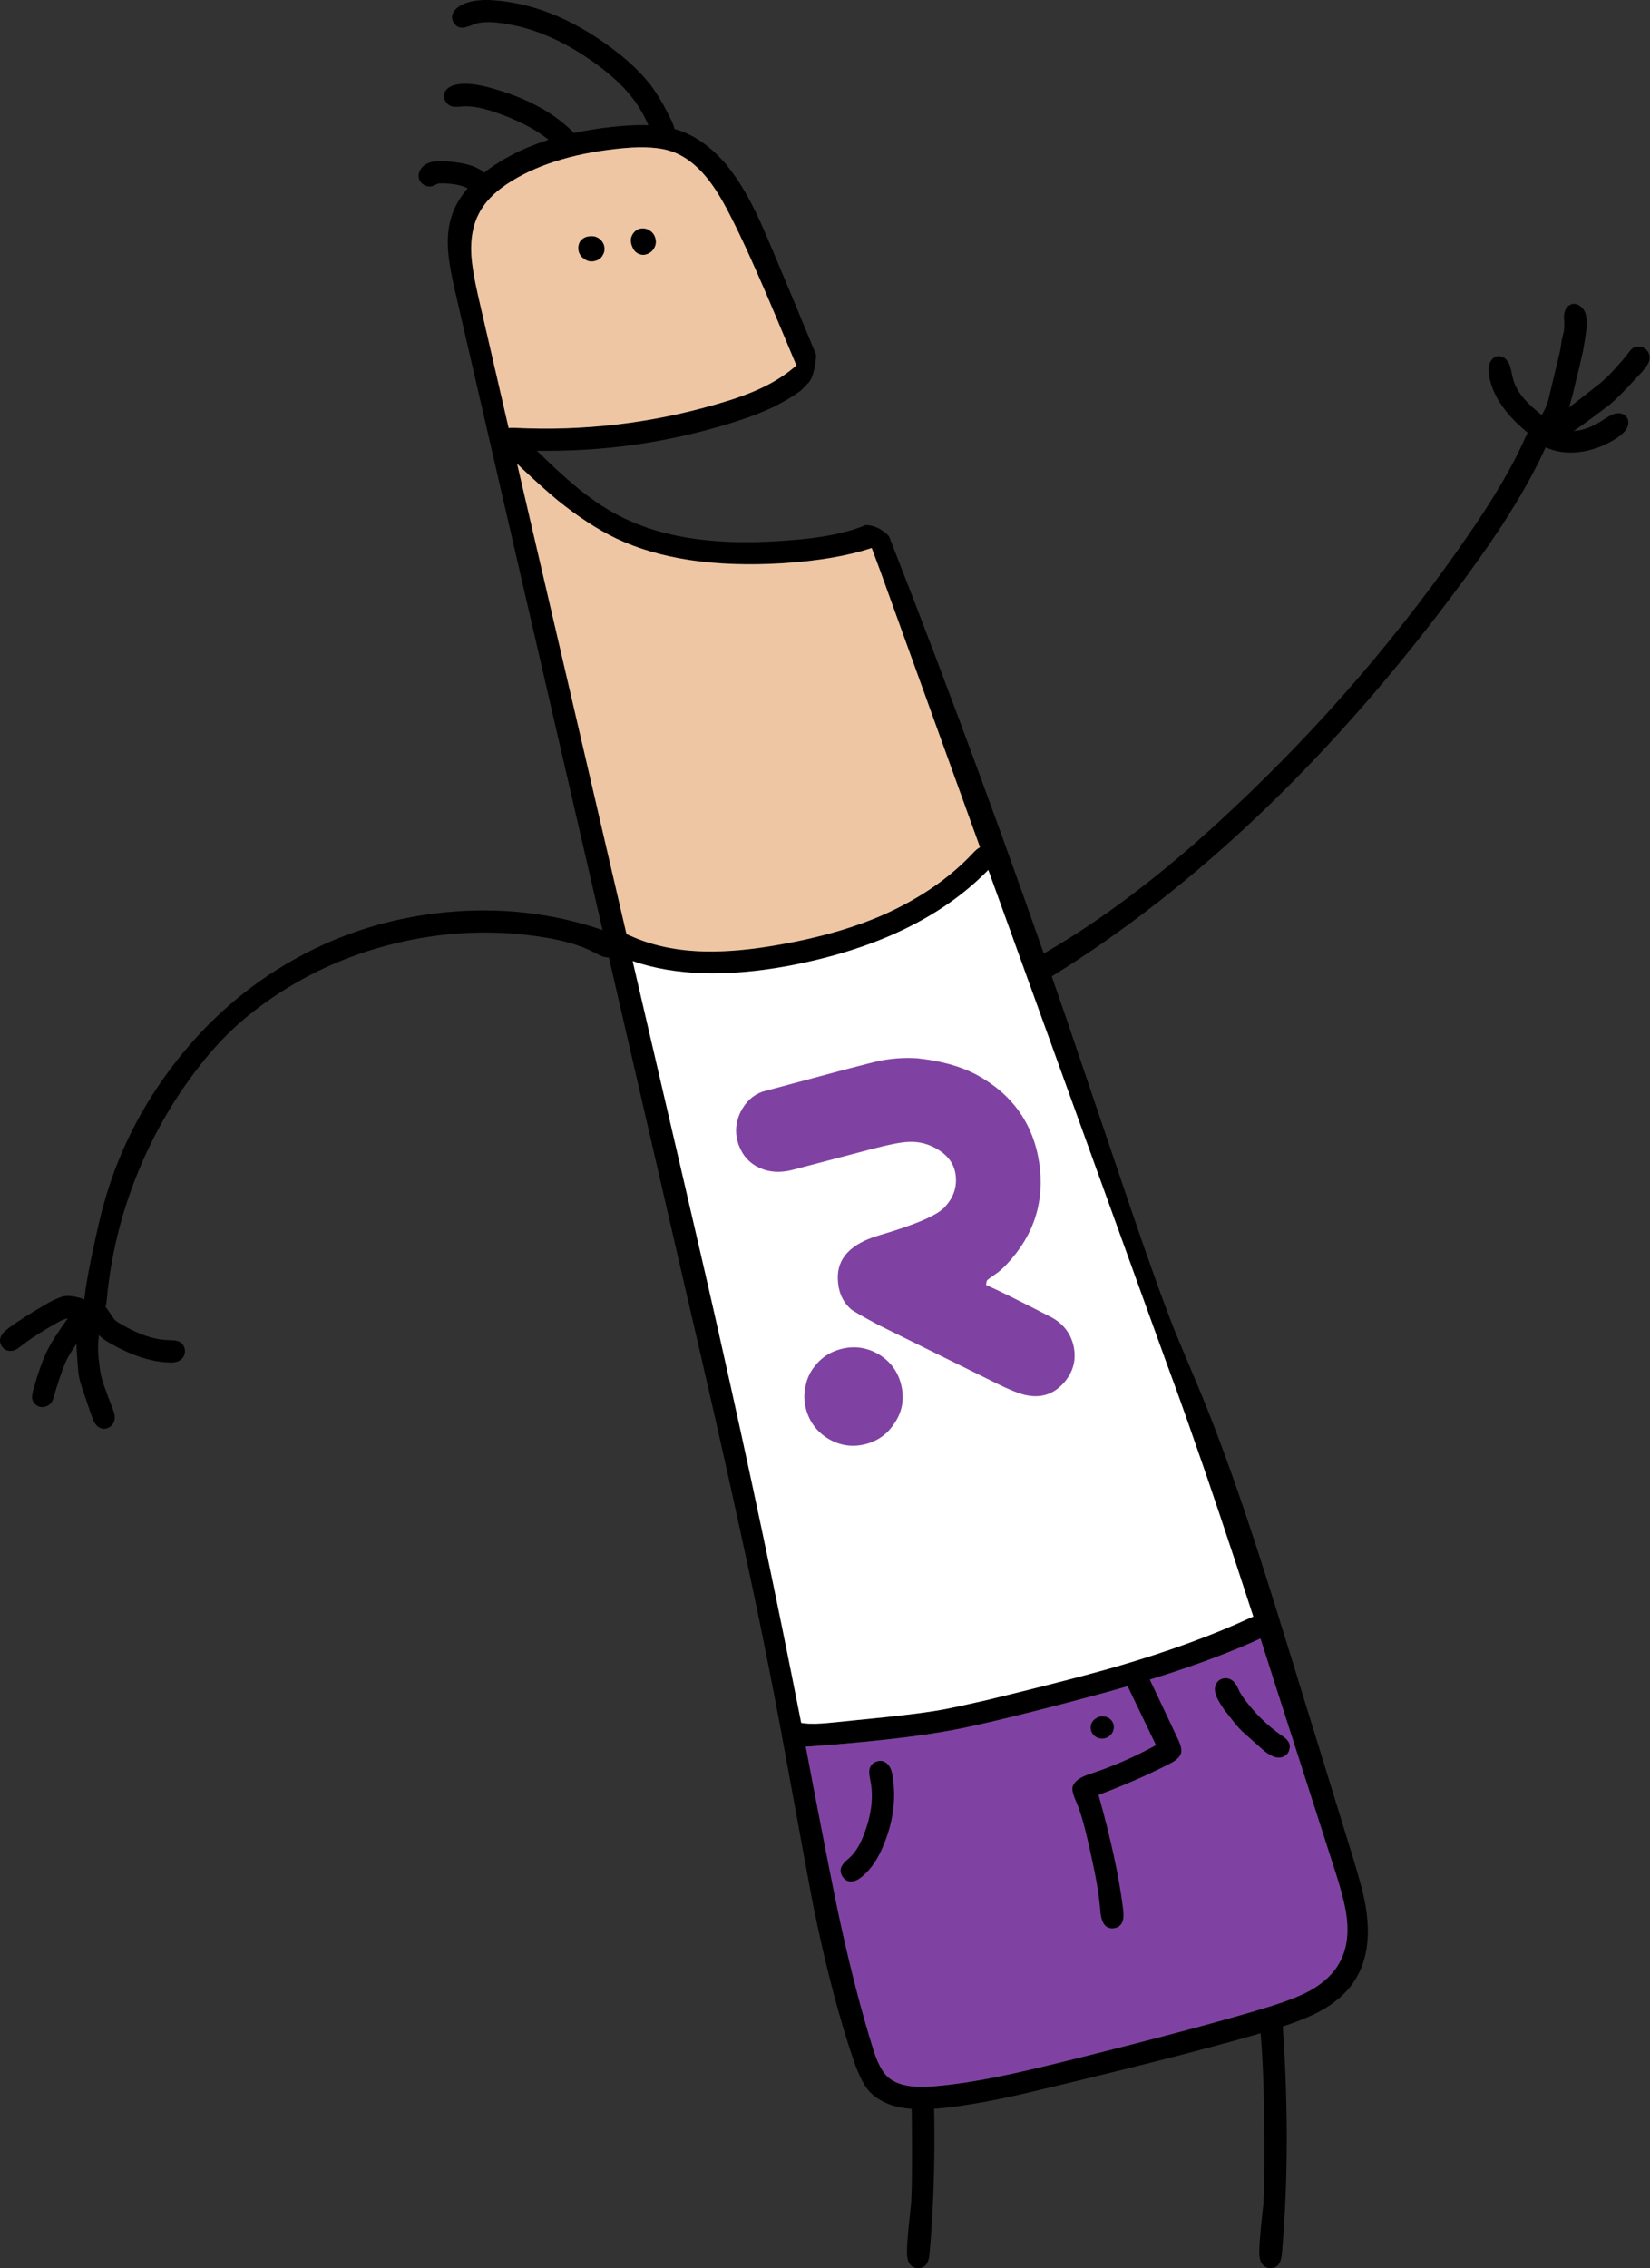 <?xml version="1.0" encoding="UTF-8" standalone="no"?><!DOCTYPE svg PUBLIC "-//W3C//DTD SVG 1.1//EN" "http://www.w3.org/Graphics/SVG/1.1/DTD/svg11.dtd"><svg width="100%" height="100%" viewBox="0 0 1807 2483" version="1.1" xmlns="http://www.w3.org/2000/svg" xmlns:xlink="http://www.w3.org/1999/xlink" xml:space="preserve" xmlns:serif="http://www.serif.com/" style="fill-rule:evenodd;clip-rule:evenodd;stroke-linejoin:round;stroke-miterlimit:2;"><rect x="0" y="0" width="1807" height="2483" fill="#333333" stroke="none"/><g><g><g><g id="Symbol_20_1_Layer0_6_FILL"><path d="M297.49,1092.72c43.42,-29.707 91.34,-50.351 143.762,-61.934c52.534,-11.576 104.684,-13.023 156.449,-4.342c21.224,3.549 38.326,8.665 51.307,15.346c1.654,0.78 4.019,2.001 7.095,3.661c2.757,1.3 5.259,2.132 7.506,2.494c2.805,0.51 5.478,0.388 8.018,-0.367c2.887,-0.846 5.017,-2.306 6.39,-4.378c1.619,-2.398 2.128,-5.203 1.528,-8.415c-0.607,-3.099 -1.976,-5.79 -4.106,-8.074c-2.881,-3.009 -8.096,-5.876 -15.645,-8.6c-54.902,-18.739 -112.245,-25.204 -172.031,-19.397c-59.447,5.828 -114.645,23.027 -165.596,51.599c-50.598,28.366 -94.23,66.283 -130.895,113.752c-36.411,47.03 -62.385,98.716 -77.921,155.059c-3.169,11.151 -7.619,30.392 -13.351,57.722c-4.046,20.059 -6.501,34.43 -7.365,43.111c-0.622,6.541 -0.293,11.439 0.985,14.692c0.874,2.434 2.34,4.451 4.399,6.05c2.171,1.605 4.454,2.31 6.848,2.114c6.828,-0.382 10.861,-7.057 12.097,-20.027c4.104,-45.463 14.603,-89.746 31.495,-132.85c16.892,-43.103 39.251,-82.814 67.077,-119.133c12.191,-15.938 24.245,-29.616 36.163,-41.033c12.778,-12.5 28.041,-24.85 45.791,-37.05Z" style="fill-rule:nonzero;"/></g></g><g><g><g id="Symbol_20_1_Layer0_7_FILL"><path d="M184.785,1491.53c4.295,0.259 7.723,-0.158 10.284,-1.251c4.318,-2.008 6.779,-5.205 7.384,-9.592c0.349,-2.021 0.076,-4.079 -0.818,-6.175c-0.788,-1.976 -1.996,-3.58 -3.623,-4.812c-1.853,-1.246 -4.189,-2.011 -7.007,-2.295c-1.237,-0.188 -3.836,-0.344 -7.798,-0.47c-14.946,-0.448 -32.057,-6.358 -51.334,-17.729c-2.305,-1.274 -4.264,-2.639 -5.877,-4.098c-1.395,-1.332 -3.746,-4.65 -7.056,-9.953c-2.806,-4.253 -5.587,-7.03 -8.345,-8.33c-2.099,-0.921 -4.296,-1.167 -6.591,-0.738c-2.4,0.309 -4.439,1.206 -6.117,2.693c-1.678,1.487 -2.814,3.403 -3.409,5.749c-0.702,2.226 -0.718,4.381 -0.05,6.463c0.377,1.27 1.604,3.499 3.68,6.687l3.911,5.68c3.343,4.739 6.091,8.081 8.242,10.025c2.038,1.938 5.469,4.3 10.291,7.087c23.356,13.319 44.767,20.338 64.233,21.059Z" style="fill-rule:nonzero;"/></g></g><g><g id="Symbol_20_1_Layer0_8_FILL"><path d="M112.551,1439.53c0.293,-4.86 -0.778,-8.724 -3.214,-11.593c-2.216,-2.743 -5.14,-4.11 -8.77,-4.102c-3.743,0.001 -6.72,1.409 -8.932,4.225c-1.119,1.633 -2.221,4.856 -3.305,9.668l-2.96,18.027c-0.824,4.26 -1.342,8.142 -1.553,11.645c-0.164,2.713 -0.07,6.802 0.281,12.267l0.897,13.325c0.482,7.062 1.079,12.202 1.792,15.421c0.792,3.791 2.251,8.756 4.376,14.896l9.413,27.28c1.926,5.674 4.194,9.44 6.804,11.299c3.48,2.479 7.083,2.923 10.808,1.333c3.719,-1.477 6.1,-4.282 7.144,-8.416c0.475,-2.24 0.399,-4.74 -0.228,-7.5c-0.357,-1.61 -1.227,-4.101 -2.612,-7.474c-2.173,-5.348 -5.199,-13.471 -9.078,-24.367c-1.344,-4.051 -2.412,-7.972 -3.204,-11.763c-0.356,-1.609 -0.912,-5.556 -1.667,-11.84c-0.604,-5.027 -0.941,-8.847 -1.01,-11.46c-0.445,-9.555 0.421,-19.2 2.596,-28.937c1.519,-6.374 2.326,-10.352 2.422,-11.934Z" style="fill-rule:nonzero;"/></g></g><g><g id="Symbol_20_1_Layer0_9_FILL"><path d="M104.601,1447.22c1.424,-1.048 2.506,-2.061 3.246,-3.037c1.824,-2.045 2.659,-4.603 2.504,-7.675c-0.155,-3.072 -1.248,-5.633 -3.279,-7.684c-3.765,-3.403 -8.421,-4.251 -13.968,-2.544c-4.044,1.23 -8.014,4.053 -11.91,8.469c-2.058,2.144 -4.819,5.607 -8.284,10.389c-9.66,13.482 -16.358,23.91 -20.092,31.284c-3.334,6.378 -6.45,13.846 -9.348,22.405c-1.776,4.997 -4.172,12.735 -7.186,23.216c-0.93,4.14 -1.33,7.008 -1.2,8.604c0.422,2.408 1.486,4.514 3.192,6.318c1.819,1.811 3.909,2.901 6.268,3.27c2.247,0.363 4.534,0.047 6.863,-0.947c2.222,-1.113 4.016,-2.65 5.382,-4.609c0.753,-1.202 1.564,-3.365 2.433,-6.489l2.356,-8.024c4.657,-15.145 8.659,-26.019 12.007,-32.623c3.347,-6.604 9.345,-15.769 17.992,-27.498c3.577,-4.775 6.678,-8.217 9.3,-10.327c1.657,-1.148 2.899,-1.981 3.724,-2.498Z" style="fill-rule:nonzero;"/></g></g><g><g id="Symbol_20_1_Layer0_10_FILL"><path d="M53.483,1425.93c-19.624,11.293 -34.428,20.721 -44.412,28.286c-4.273,3.144 -6.944,6.046 -8.011,8.704c-1.701,3.753 -1.354,7.404 1.04,10.951c2.176,3.421 5.365,5.088 9.567,5.001c2.267,0.024 4.635,-0.684 7.103,-2.123c1.298,-0.829 3.318,-2.352 6.061,-4.569c9.871,-7.571 22.612,-15.706 38.222,-24.405c4.226,-2.354 7.429,-3.749 9.611,-4.184c3.903,-0.786 7.888,-0.092 11.954,2.082c3.161,2.119 5.576,3.456 7.244,4.01c3.555,1.235 6.81,0.865 9.765,-1.112c3.061,-1.857 4.81,-4.531 5.248,-8.02c0.745,-4.833 -1.143,-9.257 -5.665,-13.273c-2.809,-2.324 -7.33,-4.469 -13.563,-6.433c-6.692,-1.878 -12.153,-2.548 -16.382,-2.009c-4.117,0.546 -10.044,2.91 -17.782,7.094Z" style="fill-rule:nonzero;"/></g></g></g></g><g><g><g id="noga_0_Layer1_0_FILL"><path d="M1017.37,2197.35c-0.983,-9.994 -3.686,-16.301 -8.109,-18.923c-2.13,-1.147 -4.506,-1.556 -7.127,-1.229c-2.622,0.328 -4.833,1.311 -6.636,2.95c-3.276,3.276 -4.423,9.83 -3.44,19.66c3.113,26.049 5.079,55.212 5.898,87.487c0.655,20.807 0.901,50.051 0.737,87.733c0,14.09 -0.327,26.787 -0.983,38.091c0,0.164 -0.901,8.601 -2.703,25.313c-0.983,10.157 -1.556,18.595 -1.72,25.312c-0.328,7.536 1.065,12.861 4.177,15.974c2.294,2.293 5.161,3.358 8.602,3.194c3.44,-0.163 6.144,-1.392 8.11,-3.686c2.293,-2.949 3.604,-7.372 3.932,-13.27c7.208,-83.392 6.962,-172.927 -0.738,-268.606Z" style="fill-rule:nonzero;"/></g></g></g><g><g><g id="noga_0_Layer1_0_FILL1" serif:id="noga_0_Layer1_0_FILL"><path d="M1403.23,2197.35c-0.983,-9.994 -3.686,-16.301 -8.11,-18.923c-2.13,-1.147 -4.505,-1.556 -7.127,-1.229c-2.621,0.328 -4.833,1.311 -6.635,2.95c-3.277,3.276 -4.424,9.83 -3.441,19.66c3.113,26.049 5.079,55.212 5.898,87.487c0.656,20.807 0.902,50.051 0.738,87.733c-0,14.09 -0.328,26.787 -0.983,38.091c-0,0.164 -0.901,8.601 -2.704,25.313c-0.983,10.157 -1.556,18.595 -1.72,25.312c-0.327,7.536 1.065,12.861 4.178,15.974c2.294,2.293 5.161,3.358 8.601,3.194c3.441,-0.163 6.144,-1.392 8.11,-3.686c2.294,-2.949 3.604,-7.372 3.932,-13.27c7.209,-83.392 6.963,-172.927 -0.737,-268.606Z" style="fill-rule:nonzero;"/></g></g></g><g><g><g id="reka_0_Layer0_0_FILL"><path d="M1149.23,1070.53c-7.046,4.178 -12.579,6.41 -16.599,6.698c-3.137,0.298 -6.05,-0.375 -8.738,-2.018c-2.84,-1.707 -4.655,-3.964 -5.444,-6.772c-1.541,-6.134 3.156,-12.346 14.091,-18.639c70.155,-38.887 143.04,-94.019 218.655,-165.397c97.665,-91.688 184.103,-192.451 259.313,-302.29c27.08,-39.328 47.058,-73.703 59.936,-103.126c2.53,-5.69 5.518,-10.127 8.963,-13.312c4.337,-4.057 8.531,-4.982 12.582,-2.775c3.66,1.869 5.414,5.342 5.264,10.421c0.074,4.108 -0.998,8.629 -3.216,13.563c-11.025,24.515 -24.984,50.122 -41.876,76.821c-13.051,20.84 -29.654,44.911 -49.809,72.21c-139.788,189.682 -290.829,334.554 -453.122,434.616Z" style="fill-rule:nonzero;"/></g></g><g><g><g id="Symbol_5_0_Layer0_0_FILL"><path d="M1656.74,413.744c1.886,7.871 6.072,15.541 12.556,23.01c4.564,5.256 11.171,11.357 19.822,18.303c8.776,6.644 12.22,12.677 10.331,18.101c-0.913,2.637 -2.716,4.639 -5.409,6.007c-2.631,1.217 -5.434,1.564 -8.41,1.043c-4.16,-0.657 -9.057,-3.391 -14.69,-8.203c-23.771,-20.114 -37.177,-40.639 -40.219,-61.576c-0.795,-4.938 -0.548,-9.179 0.741,-12.724c2.004,-4.845 5.122,-7.455 9.355,-7.832c5.053,-0.215 9.081,2.692 12.084,8.72c0.799,1.927 1.53,4.445 2.194,7.556c0.982,4.484 1.531,7.016 1.645,7.595Z" style="fill-rule:nonzero;"/></g></g><g><g id="Symbol_5_0_Layer0_1_FILL"><path d="M1708.42,384.591c0.61,-2.762 1.236,-6.847 1.877,-12.255c1.435,-5.612 2.251,-9.086 2.449,-10.422c0.495,-3.341 0.494,-8.483 -0.003,-15.425c0.349,-6.416 2.65,-10.694 6.904,-12.835c2.693,-1.368 5.674,-1.288 8.942,0.241c3.054,1.617 5.309,3.88 6.766,6.787c2.052,4.04 2.756,10.27 2.11,18.69c-0.912,7.778 -2.163,15.948 -3.754,24.509c-2.315,10.743 -4.796,21.241 -7.44,31.494l-3.552,15.019c-2.546,9.584 -4.45,16.332 -5.712,20.242c-2.551,7.454 -5.667,13.701 -9.346,18.739c-2.964,3.738 -5.655,6.171 -8.071,7.299c-4.343,1.927 -8.37,1.591 -12.082,-1.008c-1.692,-1.054 -2.981,-2.651 -3.869,-4.791c-0.951,-1.989 -1.277,-3.985 -0.98,-5.99c0.234,-1.853 1.08,-3.897 2.536,-6.131c0.715,-1.3 2.014,-3.156 3.898,-5.568c2.385,-3.623 4.558,-8.664 6.52,-15.121l12.807,-53.474Z" style="fill-rule:nonzero;"/></g></g><g><g id="Symbol_5_0_Layer0_2_FILL"><path d="M1682.99,463.429c1.545,-2.021 3.445,-3.185 5.7,-3.494c1.738,-0.345 4.372,-0.496 7.9,-0.455c1.159,-0.23 3.62,-1.251 7.384,-3.063c3.648,-2.392 10.383,-7.318 20.206,-14.78l18.469,-14.434c6.691,-5.033 11.513,-8.978 14.467,-11.834c3.659,-3.274 7.323,-6.988 10.992,-11.144c6.132,-6.683 10.743,-12.045 13.832,-16.086c2.813,-3.8 4.849,-6.15 6.106,-7.048c1.963,-1.316 4.236,-1.883 6.82,-1.7c2.495,-0.032 4.677,0.693 6.546,2.175c1.932,1.331 3.386,3.173 4.363,5.527c0.825,2.292 1.026,4.591 0.604,6.899c-0.584,3.126 -3.112,7.311 -7.585,12.553l-9.519,10.157c-10.694,11.711 -19.298,20.297 -25.811,25.758l-10.131,7.777c-16.451,12.344 -29.105,21.293 -37.963,26.849c-5.548,3.556 -10.167,5.723 -13.858,6.501c-5.063,1.098 -9.696,0.511 -13.898,-1.759c-4.683,-2.823 -6.981,-6.698 -6.893,-11.626c-0.032,-2.495 0.725,-4.753 2.269,-6.773Z" style="fill-rule:nonzero;"/></g></g><g><g id="Symbol_5_0_Layer0_3_FILL"><path d="M1681.15,476.231c-0.335,-2.62 0.163,-4.896 1.494,-6.828c2.813,-3.801 7.346,-5.117 13.6,-3.949c1.791,0.386 4.155,1.098 7.094,2.136c3.483,1.44 5.785,2.304 6.907,2.591c13.583,4.022 28.546,0.636 44.888,-10.157c6.039,-3.884 10.173,-6.164 12.402,-6.838c2.291,-0.825 4.59,-1.026 6.898,-0.604c2.672,0.396 4.729,1.424 6.17,3.084c3.363,3.873 3.583,8.485 0.661,13.836c-1.555,2.902 -5.063,6.239 -10.522,10.009c-11.65,7.592 -23.968,12.514 -36.955,14.766c-13.932,2.394 -26.758,1.256 -38.478,-3.414c-5.601,-2.317 -9.54,-5.01 -11.817,-8.079c-1.467,-2.025 -2.248,-4.209 -2.342,-6.553Z" style="fill-rule:nonzero;"/></g></g></g></g><g><g><g><g><g id="body_1_Layer1_0_FILL"><path d="M844.845,270.988c-8.673,-20.758 -15.897,-36.646 -21.672,-47.664c-8.908,-17.139 -18.321,-31.69 -28.24,-43.651c-15.154,-17.7 -31.631,-29.802 -49.432,-36.304c-16.325,-6.043 -38.222,-7.827 -65.691,-5.352c-56.806,4.932 -103.008,19.275 -138.607,43.028c-23.771,15.902 -39.171,34.008 -46.199,54.319c-4.149,11.931 -5.492,25.836 -4.031,41.713c0.839,10.283 3.373,24.439 7.603,42.469l252.297,1092.61c25.136,107.904 44.098,191.345 56.885,250.322c20.38,92.384 37.398,176.166 51.055,251.346c19.858,108.445 30.481,165.957 31.872,172.537c13.301,65.448 28.066,121.957 44.293,169.527c5.639,16.305 11.518,27.718 17.636,34.241c7.603,7.658 17.482,13.024 29.639,16.097c12.474,2.989 29.289,3.483 50.445,1.481c18.613,-2.011 39.336,-5.339 62.17,-9.984c14.785,-3.038 35.313,-7.755 61.583,-14.149c105.161,-25.263 183.657,-45.635 235.489,-61.118c22.133,-6.663 39.38,-13.228 51.741,-19.695c18.007,-9.474 31.378,-21.119 40.114,-34.933c11.347,-18.058 15.912,-40.008 13.695,-65.851c-0.797,-10.124 -2.74,-21.386 -5.829,-33.787c-1.707,-6.496 -4.839,-17.446 -9.395,-32.85l-68.402,-221.632c-20.465,-66.276 -35.745,-114.434 -45.841,-144.474c-17.767,-53.433 -35.145,-100.871 -52.133,-142.312l-28.532,-67.968c-11.838,-29.582 -28.095,-74.688 -48.771,-135.319l-71.058,-209.5c-61.291,-178.136 -125.904,-353.758 -193.838,-526.866c-1.705,-2.065 -3.714,-3.908 -6.027,-5.531c-4.61,-3.362 -9.583,-5.527 -14.92,-6.497c-1.482,-0.133 -2.874,-0.275 -4.177,-0.426l-3.153,0.574c0.116,0.174 0.157,0.332 0.125,0.475c-20.223,8.009 -47.143,13.22 -80.758,15.631c-36.642,3.022 -69.151,2.756 -97.527,-0.798c-34.979,-4.19 -65.688,-13.399 -92.125,-27.626c-14.757,-7.81 -30.063,-18.356 -45.919,-31.637c-10.637,-8.893 -24.379,-21.544 -41.226,-37.953c71.939,1.085 141.621,-8.671 209.048,-29.269c19.006,-5.671 35.365,-11.749 49.076,-18.231c11.419,-5.506 21.678,-11.59 30.777,-18.251c0.457,-0.435 0.929,-0.898 1.414,-1.388c1.727,-1.809 4.258,-4.422 7.595,-7.84c2.194,-2.609 3.897,-6.445 5.108,-11.506c1.493,-5.053 2.412,-11.223 2.758,-18.511c-16.093,-39.301 -32.398,-78.466 -48.915,-117.495m-151.993,781.121c45.846,15.913 102.475,17.718 169.885,5.415c95.077,-17.87 168.075,-52.72 218.993,-104.553c0.207,-0.213 0.403,-0.434 0.589,-0.663l196.171,542.515c9.896,26.704 19.414,53.254 28.552,79.65c16.411,46.336 38.252,111.403 65.523,195.201c-1.068,0.45 -2.135,0.9 -3.203,1.35c-40.783,18.848 -88.141,36.205 -142.074,52.071c-32.55,9.569 -81.633,22.298 -147.248,38.184c-23.342,5.287 -38.324,8.546 -44.946,9.778c-14.352,2.755 -36.609,5.724 -66.772,8.907l-58.165,5.883c-12.859,1.346 -22.453,1.58 -28.782,0.702c-1.551,-0.1 -2.864,-0.263 -3.939,-0.489c-27.085,-137.883 -56.554,-277.427 -88.408,-418.631c-8.692,-38.879 -22.317,-98.144 -40.875,-177.794l-55.301,-237.526m198.766,908.23c-3.054,-16.137 -6.109,-32.273 -9.164,-48.41c1.551,0.101 3.319,0.06 5.304,-0.123c67.138,-4.938 119.499,-10.989 157.085,-18.156c20.973,-3.986 52.1,-11.234 93.381,-21.743c44.133,-11.258 78.772,-20.614 103.916,-28.068c38.054,-11.186 72.031,-22.739 101.929,-34.661c11.076,-4.266 23.036,-9.357 35.88,-15.272c0.158,-0.042 0.316,-0.084 0.475,-0.125c4.173,13.302 8.529,26.979 13.069,41.031l69.655,216.73c6.564,20.466 10.514,36.791 11.853,48.974c1.969,18.454 -0.584,34.201 -7.66,47.241c-6.567,12.397 -17.528,22.9 -32.883,31.509c-10.225,5.566 -24.958,11.386 -44.198,17.458c-48.145,14.684 -121.267,34.237 -219.365,58.659c-32.924,8.144 -57.672,13.884 -74.242,17.222c-27.629,5.736 -52.717,9.533 -75.266,11.393c-22.866,1.943 -39.28,-1.536 -49.241,-10.437c-6.027,-5.531 -11.315,-15.66 -15.862,-30.388c-12.644,-40.381 -24.768,-87.166 -36.374,-140.355c-4.92,-22.592 -14.35,-70.085 -28.292,-142.479m-40.584,-1610.68l21.108,50.353c-11.155,10.003 -24.801,18.67 -40.936,26.002c-13.32,6.041 -29.286,11.676 -47.9,16.907c-71.321,20.604 -144.297,29.108 -218.928,25.512c-2.639,-0.109 -5.083,-0.06 -7.33,0.148l-33.258,-143.969c-4.529,-19.815 -7.079,-35.322 -7.65,-46.521c-0.845,-17.395 1.958,-32.191 8.409,-44.388c6.951,-13.515 19.205,-25.544 36.762,-36.086c31.402,-19.093 72.25,-30.928 122.543,-35.504c22.032,-1.893 39.293,-0.67 51.783,3.671c13.807,4.841 26.437,14.227 37.889,28.157c8.427,10.151 17.057,23.976 25.89,41.474c12.691,24.446 29.897,62.527 51.618,114.244m-240.767,197.68c22.391,18.17 43.959,32.237 64.702,42.201c47.598,22.557 108.327,31.585 182.185,27.084c39.145,-2.528 71.643,-8.103 97.495,-16.726c5.273,13.885 11.559,31.036 18.856,51.453l99.754,276.154c-2.521,1.266 -5.294,3.604 -8.32,7.015c-25.31,26.808 -57.589,49.011 -96.838,66.608c-32.335,14.256 -70.113,25.2 -113.336,32.831c-31.206,5.659 -58.913,8.197 -83.12,7.613c-30.17,-0.712 -56.96,-6.292 -80.372,-16.74c-1.895,-0.859 -3.612,-1.593 -5.152,-2.203l-119.781,-514.819c18.436,17.414 33.079,30.591 43.927,39.529Z" style="fill-rule:nonzero;"/><path d="M674.969,589.536c-20.743,-9.964 -42.311,-24.031 -64.702,-42.201c-10.848,-8.938 -25.491,-22.115 -43.927,-39.529l119.781,514.819c1.54,0.61 3.257,1.344 5.152,2.203c23.412,10.448 50.202,16.028 80.372,16.74c24.207,0.584 51.914,-1.954 83.12,-7.613c43.223,-7.631 81.001,-18.575 113.336,-32.831c39.249,-17.597 71.528,-39.8 96.838,-66.608c3.026,-3.411 5.799,-5.749 8.32,-7.015l-99.754,-276.154c-7.297,-20.417 -13.583,-37.568 -18.856,-51.453c-25.852,8.623 -58.35,14.198 -97.495,16.726c-73.858,4.501 -134.587,-4.527 -182.185,-27.084m197.173,-189.528l-21.108,-50.353c-21.721,-51.717 -38.927,-89.798 -51.618,-114.244c-8.833,-17.498 -17.463,-31.323 -25.89,-41.474c-11.452,-13.93 -24.082,-23.316 -37.889,-28.157c-12.49,-4.341 -29.751,-5.564 -51.783,-3.671c-50.293,4.576 -91.141,16.411 -122.543,35.504c-17.557,10.542 -29.811,22.571 -36.762,36.086c-6.451,12.197 -9.254,26.993 -8.409,44.388c0.571,11.199 3.121,26.706 7.65,46.521l33.258,143.969c2.247,-0.208 4.691,-0.257 7.33,-0.148c74.631,3.596 147.607,-4.908 218.928,-25.512c18.614,-5.231 34.58,-10.866 47.9,-16.907c16.135,-7.332 29.781,-15.999 40.936,-26.002Z" style="fill:#eec6a3;fill-rule:nonzero;"/><path d="M882.454,1911.93c3.055,16.137 6.11,32.273 9.164,48.41c13.942,72.394 23.372,119.887 28.292,142.479c11.606,53.189 23.73,99.974 36.374,140.355c4.547,14.728 9.835,24.857 15.862,30.388c9.961,8.901 26.375,12.38 49.241,10.437c22.549,-1.86 47.637,-5.657 75.266,-11.393c16.57,-3.338 41.318,-9.078 74.242,-17.222c98.098,-24.422 171.22,-43.975 219.365,-58.659c19.24,-6.072 33.973,-11.892 44.198,-17.458c15.355,-8.609 26.316,-19.112 32.883,-31.509c7.076,-13.04 9.629,-28.787 7.66,-47.241c-1.339,-12.183 -5.289,-28.508 -11.853,-48.974l-69.655,-216.73c-4.54,-14.052 -8.896,-27.729 -13.069,-41.031c-0.159,0.041 -0.317,0.083 -0.475,0.125c-12.844,5.915 -24.804,11.006 -35.88,15.272c-29.898,11.922 -63.875,23.475 -101.929,34.661c-25.144,7.454 -59.783,16.81 -103.916,28.068c-41.281,10.509 -72.408,17.757 -93.381,21.743c-37.586,7.167 -89.947,13.218 -157.085,18.156c-1.985,0.183 -3.753,0.224 -5.304,0.123Z" style="fill:#8042a2;fill-rule:nonzero;"/><path d="M862.737,1057.52c-67.41,12.303 -124.039,10.498 -169.885,-5.415l55.301,237.526c18.558,79.65 32.183,138.915 40.875,177.794c31.854,141.204 61.323,280.748 88.408,418.631c1.075,0.226 2.388,0.389 3.939,0.489c6.329,0.878 15.923,0.644 28.782,-0.702l58.165,-5.883c30.163,-3.183 52.42,-6.152 66.772,-8.907c6.622,-1.232 21.604,-4.491 44.946,-9.778c65.615,-15.886 114.698,-28.615 147.248,-38.184c53.933,-15.866 101.291,-33.223 142.074,-52.071c1.068,-0.45 2.135,-0.9 3.203,-1.35c-27.271,-83.798 -49.112,-148.865 -65.523,-195.201c-9.138,-26.396 -18.656,-52.946 -28.552,-79.65l-196.171,-542.515c-0.186,0.229 -0.382,0.45 -0.589,0.663c-50.918,51.833 -123.916,86.683 -218.993,104.553Z" style="fill:#fff;fill-rule:nonzero;"/></g></g><g><g id="body_1_Layer1_1_FILL"><path d="M1178.04,1971.21c4.324,9.366 8.793,24.115 13.405,44.246c4.071,18.072 6.764,30.577 8.079,37.515c2.714,14.194 4.514,26.849 5.403,37.965c0.622,8.814 2.68,14.71 6.172,17.688c2.368,1.919 5.199,2.7 8.493,2.342c3.294,-0.357 5.9,-1.719 7.819,-4.087c2.861,-3.293 3.685,-9.184 2.47,-17.673c-4.307,-34.441 -13.248,-75.88 -26.823,-124.316c27.022,-9.981 53.151,-21.42 78.389,-34.32c6.714,-3.458 10.664,-7.121 11.849,-10.99c1.152,-3.352 0.179,-8.347 -2.921,-14.986l-32.597,-68.932c-3.058,-6.48 -6.325,-10.534 -9.802,-12.162c-3.118,-1.552 -6.316,-1.474 -9.594,0.235c-3.477,1.591 -5.613,4.1 -6.407,7.527c-0.868,3.786 0.206,8.84 3.222,15.161l30.81,64.066c-23.846,13.042 -47.861,23.502 -72.046,31.382c-12.035,3.84 -18.549,9.024 -19.544,15.553c-0.243,2.944 0.965,7.539 3.623,13.786Z" style="fill-rule:nonzero;"/></g></g><g><g id="body_1_Layer1_2_FILL"><path d="M1211.09,1879.44c-3.31,-0.993 -6.524,-0.657 -9.644,1.01c-2.41,1.142 -4.316,2.913 -5.718,5.314c-1.126,2.159 -1.515,4.548 -1.166,7.167c0.308,2.46 1.387,4.633 3.237,6.518c1.651,1.768 3.831,2.974 6.541,3.617c2.51,0.526 4.911,0.319 7.205,-0.623c3.361,-1.391 5.797,-3.725 7.307,-7.002c1.427,-3.593 1.308,-6.95 -0.359,-10.069c-1.425,-2.844 -3.892,-4.821 -7.403,-5.932Z" style="fill-rule:nonzero;"/></g></g><g><g id="body_1_Layer1_3_FILL"><path d="M952.141,1937.32c-0.451,2.151 -0.148,5.883 0.909,11.195c3.83,17.796 1.525,37.713 -6.913,59.749c-4.199,11.098 -9.226,19.364 -15.082,24.798c-1.059,1.126 -2.848,2.697 -5.367,4.714c-1.844,2.009 -3.212,3.893 -4.105,5.652c-1.586,3.636 -1.224,7.267 1.084,10.895c2.309,3.629 5.489,5.418 9.542,5.37c3.736,0.035 7.885,-1.903 12.448,-5.812c9.442,-7.902 17.172,-19.419 23.19,-34.552c10.466,-25.279 13.702,-50.353 9.708,-75.221c-0.99,-6.346 -3.01,-10.812 -6.061,-13.398c-3.335,-3.02 -7.179,-3.789 -11.532,-2.306c-4.353,1.483 -6.96,4.455 -7.821,8.916Z" style="fill-rule:nonzero;"/></g></g><g><g id="body_1_Layer1_4_FILL"><path d="M1340.53,1837.3c-4.086,0.565 -7.001,2.687 -8.745,6.363c-1.477,2.76 -1.737,5.962 -0.779,9.606c0.507,2.577 1.836,5.701 3.986,9.37c1.017,1.935 2.9,4.913 5.651,8.933l6.476,8.208c5.168,6.773 9.581,11.966 13.241,15.578l21.207,18.82c4.018,3.687 7.765,6.344 11.242,7.971c5.036,2.404 9.488,2.589 13.358,0.556c3.278,-1.709 5.235,-4.256 5.869,-7.641c0.994,-3.31 0.441,-6.383 -1.66,-9.219c-1.133,-1.735 -3.442,-3.754 -6.927,-6.057c-15.306,-10.545 -28.998,-23.972 -41.075,-40.278c-2.709,-3.862 -4.288,-6.327 -4.738,-7.394c-1.225,-2.728 -2.183,-4.763 -2.875,-6.105c-1.3,-2.369 -2.612,-4.141 -3.938,-5.318c-2.934,-2.786 -6.365,-3.917 -10.293,-3.393Z" style="fill-rule:nonzero;"/></g></g></g><g><g><g id="logo2_0_Layer0_0_MEMBER_0_FILL"><path d="M1046.87,1289.5c0.642,11.73 -3.312,22.227 -11.862,31.491c-7.693,9.039 -31.653,19.454 -71.879,31.245c-31.168,9.105 -46.366,24.998 -45.593,47.678c0.385,14.238 5.315,25.452 14.789,33.641c3.033,2.254 12.726,7.792 29.079,16.614l125.713,62.158c17.93,9.019 30.552,14.092 37.866,15.221c16.07,3.1 29.611,-1.679 40.625,-14.336c10.022,-11.787 13.369,-25.175 10.04,-40.166c-3.539,-14.63 -12.472,-25.402 -26.798,-32.316c-32.121,-16.578 -55.089,-27.934 -68.904,-34.067c0.181,-2.793 0.625,-4.588 1.331,-5.384c0.991,-0.87 3.936,-3.017 8.833,-6.44c3.906,-2.552 8.121,-6.253 12.643,-11.102c29.825,-31.635 41.584,-68.744 35.276,-111.326c-6.743,-43.079 -29.997,-75.259 -69.761,-96.54c-17.284,-8.883 -38.324,-14.643 -63.12,-17.28c-12.466,-0.996 -25.841,-0.228 -40.125,2.306c-5.498,1.139 -19.377,4.634 -41.638,10.483l-88.075,23.602c-10.62,3.706 -18.725,11.175 -24.317,22.407c-5.726,11.879 -6.369,23.946 -1.928,36.204c4.292,11.687 11.979,20.04 23.061,25.061c10.362,4.599 21.859,5.392 34.491,2.378l88.188,-23.174c18.836,-4.949 32.189,-7.543 40.059,-7.78c11.731,-0.642 22.716,2.268 32.957,8.73c12.043,7.514 18.393,17.745 19.049,30.692Z" style="fill:#8042a2;fill-rule:nonzero;"/></g></g><g><g id="logo2_0_Layer0_0_MEMBER_1_FILL"><path d="M893.012,1494.68c-5.364,6.291 -8.926,13.634 -10.687,22.029c-2.045,8.471 -1.943,16.987 0.307,25.549c3.749,14.269 11.969,25.229 24.657,32.879c12.974,7.574 26.596,9.486 40.866,5.737c13.414,-3.525 23.915,-11.166 31.504,-22.924c8.791,-12.988 11.124,-27.331 7,-43.028c-3.75,-14.27 -12.112,-25.192 -25.086,-32.766c-12.899,-7.289 -26.484,-9.059 -40.753,-5.309c-11.416,3 -20.685,8.944 -27.808,17.833Z" style="fill:#8042a2;fill-rule:nonzero;"/></g></g></g></g><g><g><g id="Symbol_17_0_Layer0_0_FILL"><path d="M654.566,284.654c2.568,-1.183 4.454,-3.034 5.655,-5.552c1.444,-2.242 2.028,-4.852 1.754,-7.829c-0.232,-2.819 -1.215,-5.271 -2.949,-7.356c-3.709,-4.446 -8.558,-6.136 -14.545,-5.071c-4.086,0.565 -7.281,2.59 -9.584,6.075c-1.085,2.318 -1.615,4.49 -1.591,6.516c0.065,5.404 2.419,9.528 7.063,12.374c4.127,2.811 8.859,3.092 14.197,0.843Z" style="fill-rule:nonzero;"/></g></g><g><g id="Symbol_17_0_Layer0_1_FILL"><path d="M717.391,259.76c-0.95,-2.969 -2.767,-5.371 -5.451,-7.207c-2.685,-1.835 -5.615,-2.674 -8.793,-2.517c-3.018,0.116 -5.745,1.341 -8.181,3.675c-2.278,2.292 -3.617,4.931 -4.018,7.916c-0.176,1.909 0.048,4.052 0.673,6.429c1.233,3.403 2.533,5.772 3.9,7.106c2.734,2.67 5.948,3.943 9.642,3.819c3.77,-0.483 6.91,-2.07 9.421,-4.762c3.72,-4.535 4.656,-9.355 2.807,-14.459Z" style="fill-rule:nonzero;"/></g></g></g><g><g><g id="wlosy_0_Layer0_0_FILL"><path d="M504.884,30.258c2.11,0.293 4.549,-0.094 7.318,-1.161c1.743,-0.458 4.215,-1.362 7.418,-2.711c5.738,-2.016 13.46,-2.605 23.166,-1.768c36.839,3.532 73.821,18.885 110.944,46.058c16.398,12.122 29.077,23.951 38.037,35.487c8.351,10.509 14.947,22.074 19.788,34.692c2.216,5.855 4.232,9.983 6.049,12.385c3.551,4.488 7.607,6.386 12.169,5.696c2.735,-0.55 4.962,-2.066 6.681,-4.551c1.602,-2.284 2.503,-4.977 2.704,-8.079c0.269,-4.136 -1.326,-9.561 -4.784,-16.275c-7.05,-14.579 -14.371,-26.969 -21.964,-37.17c-11.702,-14.88 -27.153,-29.2 -46.352,-42.957c-41.05,-29.868 -82.655,-46.377 -124.814,-49.528c-15.235,-1.248 -27.452,0.608 -36.652,5.566c-5.287,3.083 -8.403,6.697 -9.347,10.841c-0.56,3.027 0.11,5.9 2.011,8.619c1.942,2.878 4.484,4.496 7.628,4.856Z" style="fill-rule:nonzero;"/></g></g><g><g id="wlosy_0_Layer0_1_FILL"><path d="M493.633,116.048c2.476,1.043 7.088,1.186 13.834,0.43c10.007,-0.597 22.973,2.01 38.898,7.819c28.256,10.192 49.045,22.262 62.365,36.209c4.993,5.464 8.945,8.575 11.855,9.335c4.269,1.419 8.134,0.658 11.596,-2.285c3.344,-2.742 4.592,-6.373 3.743,-10.893c-0.549,-2.735 -2.474,-5.871 -5.775,-9.408c-22.056,-23.34 -53.496,-40.488 -94.318,-51.443c-13.675,-3.691 -24.915,-4.887 -33.721,-3.589c-8.331,1.172 -13.498,4.393 -15.501,9.663c-0.96,2.793 -0.649,5.591 0.935,8.393c1.383,2.686 3.413,4.609 6.089,5.769Z" style="fill-rule:nonzero;"/></g></g><g><g id="wlosy_0_Layer0_2_FILL"><path d="M524.441,184.942c-6.761,-3.814 -16.15,-6.344 -28.166,-7.591c-5.253,-0.652 -9.23,-0.962 -11.932,-0.93c-7.355,-0.269 -13.184,0.755 -17.488,3.071c-2.802,1.584 -4.963,3.676 -6.481,6.277c-1.753,3.001 -2.354,5.87 -1.805,8.605c0.641,3.728 2.821,6.543 6.539,8.445c3.519,1.786 7.075,1.783 10.67,-0.008l3.615,-1.713c1.268,-0.333 3.094,-0.474 5.479,-0.423c10.932,0.346 19.475,1.913 25.628,4.7l4.614,2.09c1.918,0.852 3.494,1.369 4.728,1.553c4.895,0.577 8.806,-1.298 11.735,-5.624c2.57,-4.402 2.459,-8.693 -0.333,-12.871c-1.417,-2.169 -3.685,-4.029 -6.803,-5.581Z" style="fill-rule:nonzero;"/></g></g></g></g></g></svg>